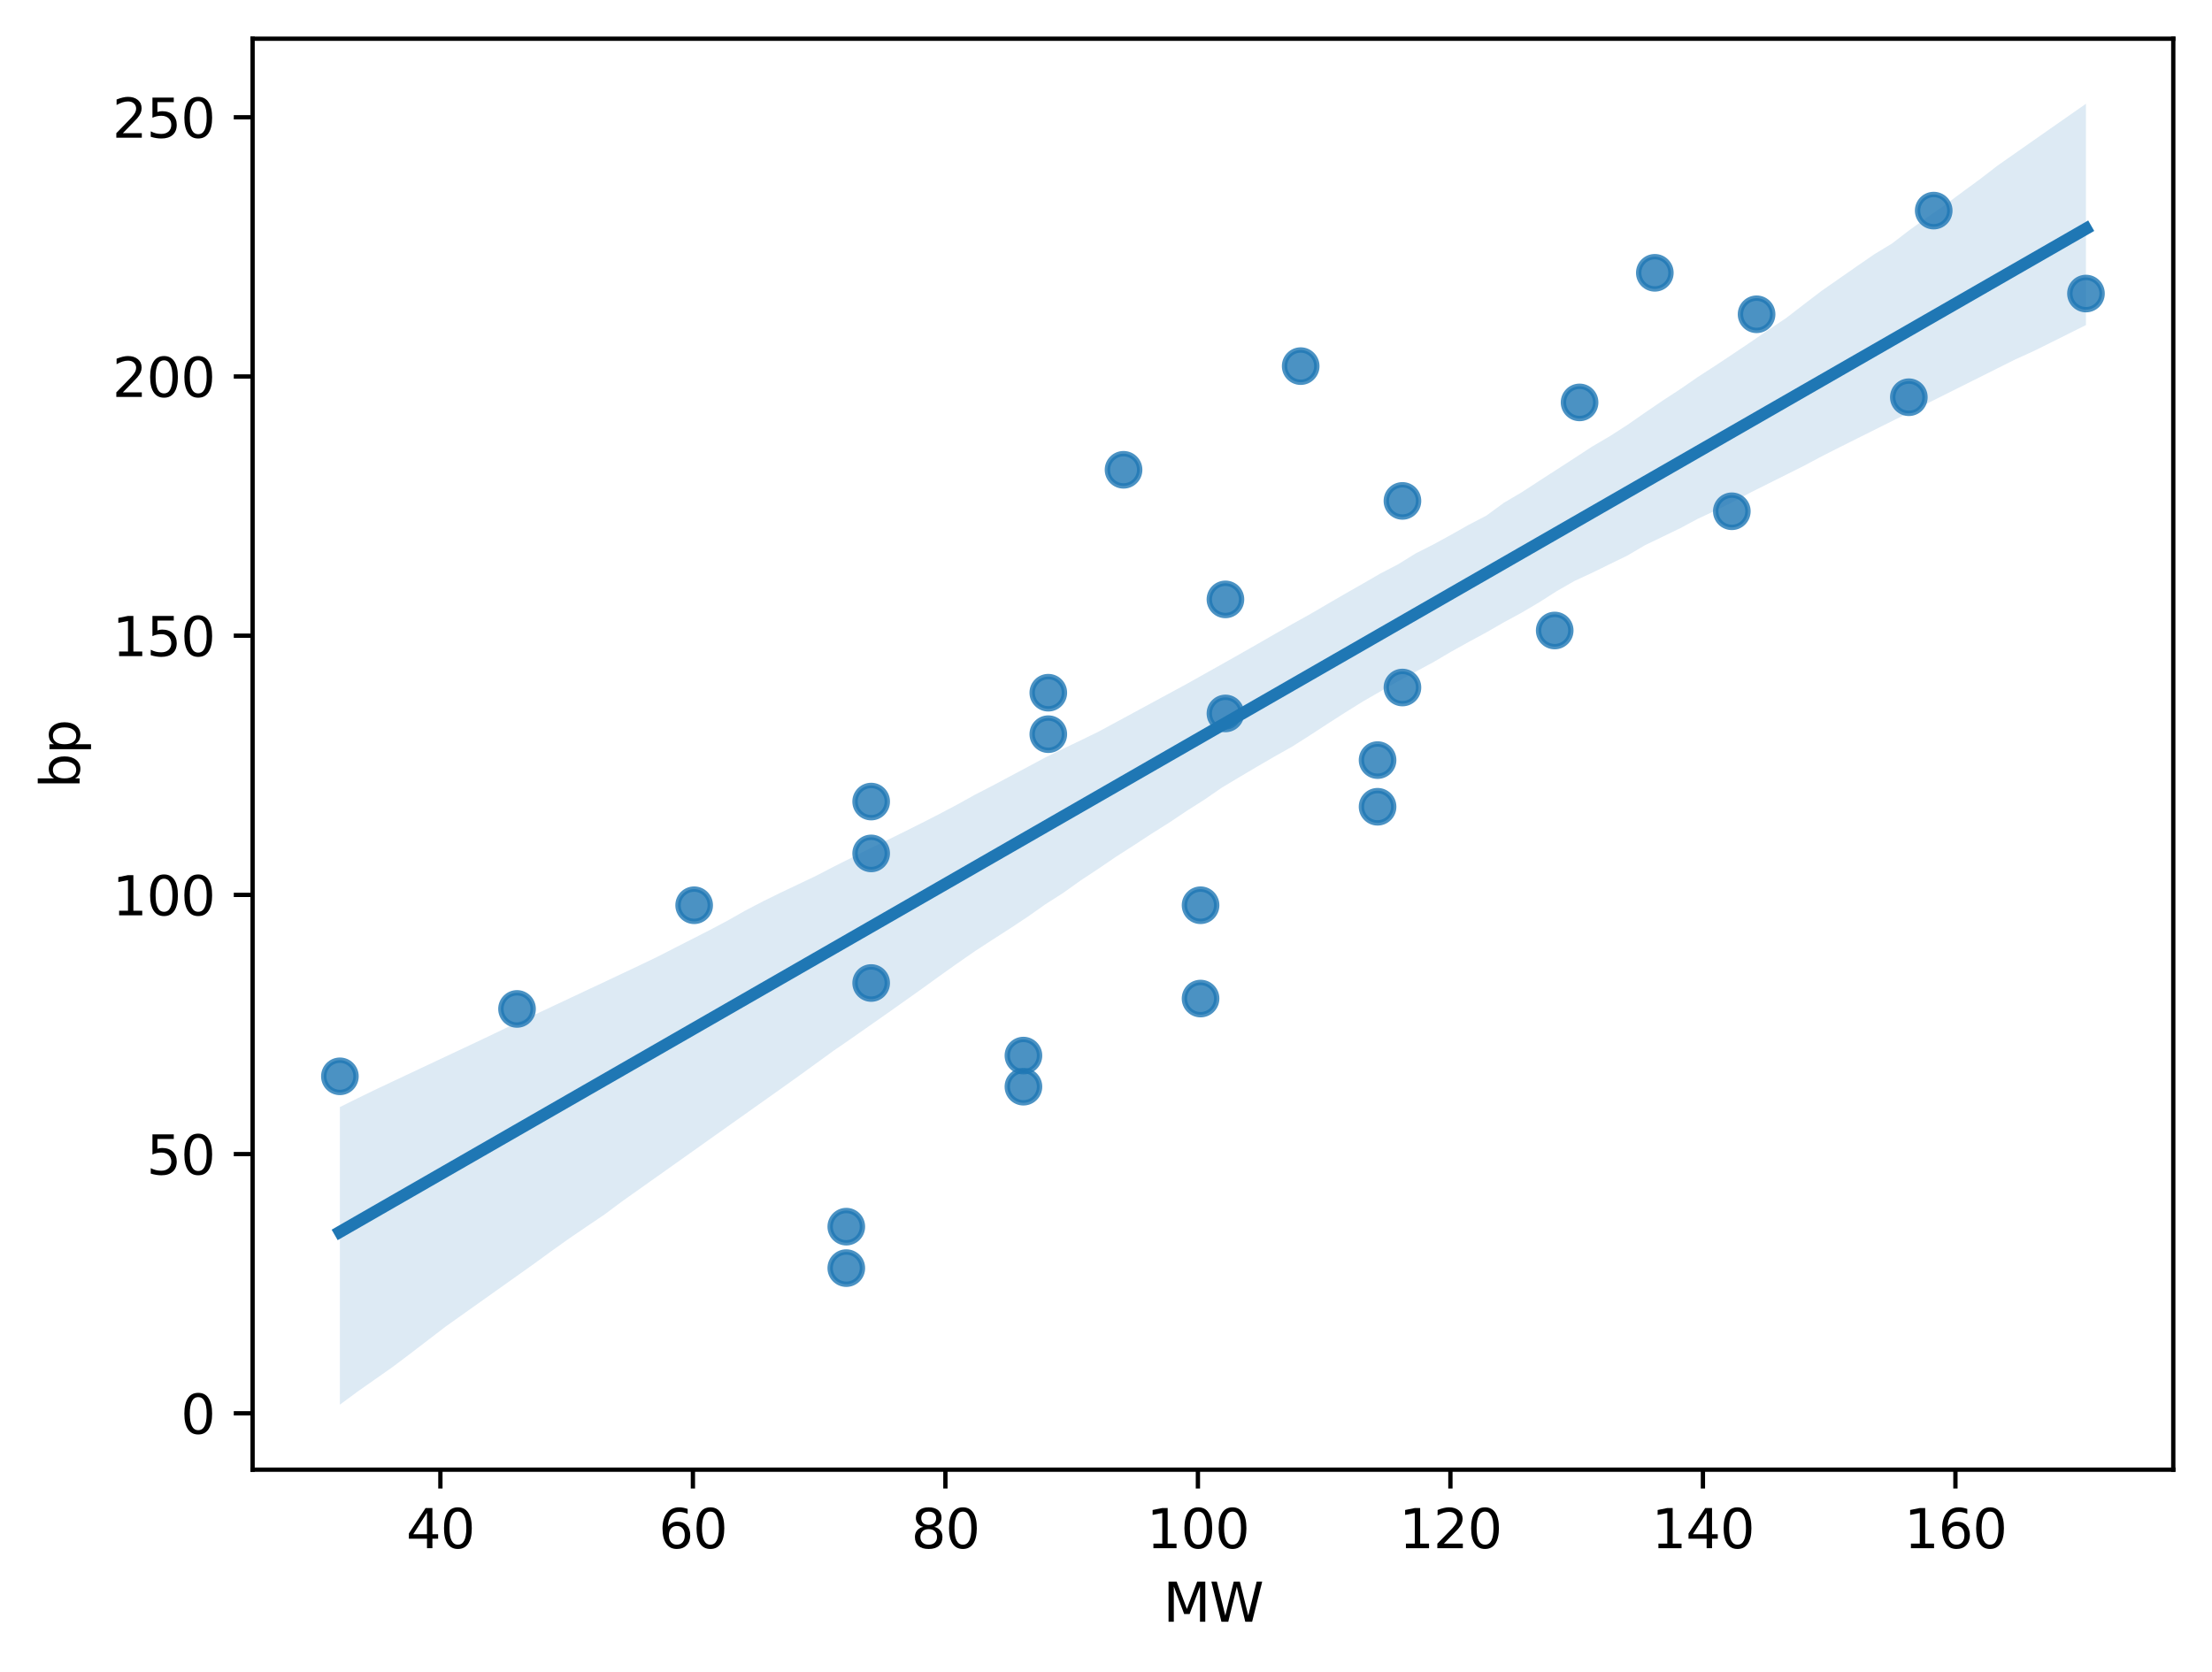 <?xml version="1.0" encoding="utf-8" standalone="no"?>
<!DOCTYPE svg PUBLIC "-//W3C//DTD SVG 1.1//EN"
  "http://www.w3.org/Graphics/SVG/1.1/DTD/svg11.dtd">
<svg xmlns:xlink="http://www.w3.org/1999/xlink" width="411.286pt" height="310.868pt" viewBox="0 0 411.286 310.868" xmlns="http://www.w3.org/2000/svg" version="1.1">
 <defs>
  <style type="text/css">*{stroke-linejoin: round; stroke-linecap: butt}</style>
 </defs>
 <g id="figure_1">
  <g id="patch_1">
   <path d="M 0 310.868 
L 411.286 310.868 
L 411.286 0 
L 0 0 
z
" style="fill: #ffffff"/>
  </g>
  <g id="axes_1">
   <g id="patch_2">
    <path d="M 46.966 273.312 
L 404.086 273.312 
L 404.086 7.2 
L 46.966 7.2 
z
" style="fill: #ffffff"/>
   </g>
   <g id="PathCollection_1">
    <defs>
     <path id="mb91663ed83" d="M 0 3 
C 0.796 3 1.559 2.684 2.121 2.121 
C 2.684 1.559 3 0.796 3 0 
C 3 -0.796 2.684 -1.559 2.121 -2.121 
C 1.559 -2.684 0.796 -3 0 -3 
C -0.796 -3 -1.559 -2.684 -2.121 -2.121 
C -2.684 -1.559 -3 -0.796 -3 0 
C -3 0.796 -2.684 1.559 -2.121 2.121 
C -1.559 2.684 -0.796 3 0 3 
z
" style="stroke: #1f77b4; stroke-opacity: 0.8"/>
    </defs>
    <g clip-path="url(#p7484271061)">
     <use xlink:href="#mb91663ed83" x="63.198" y="200.157" style="fill: #1f77b4; fill-opacity: 0.8; stroke: #1f77b4; stroke-opacity: 0.8"/>
     <use xlink:href="#mb91663ed83" x="96.133" y="187.625" style="fill: #1f77b4; fill-opacity: 0.8; stroke: #1f77b4; stroke-opacity: 0.8"/>
     <use xlink:href="#mb91663ed83" x="129.068" y="168.344" style="fill: #1f77b4; fill-opacity: 0.8; stroke: #1f77b4; stroke-opacity: 0.8"/>
     <use xlink:href="#mb91663ed83" x="161.98" y="149.064" style="fill: #1f77b4; fill-opacity: 0.8; stroke: #1f77b4; stroke-opacity: 0.8"/>
     <use xlink:href="#mb91663ed83" x="194.915" y="128.819" style="fill: #1f77b4; fill-opacity: 0.8; stroke: #1f77b4; stroke-opacity: 0.8"/>
     <use xlink:href="#mb91663ed83" x="227.85" y="111.467" style="fill: #1f77b4; fill-opacity: 0.8; stroke: #1f77b4; stroke-opacity: 0.8"/>
     <use xlink:href="#mb91663ed83" x="260.761" y="93.15" style="fill: #1f77b4; fill-opacity: 0.8; stroke: #1f77b4; stroke-opacity: 0.8"/>
     <use xlink:href="#mb91663ed83" x="293.696" y="74.834" style="fill: #1f77b4; fill-opacity: 0.8; stroke: #1f77b4; stroke-opacity: 0.8"/>
     <use xlink:href="#mb91663ed83" x="326.608" y="58.446" style="fill: #1f77b4; fill-opacity: 0.8; stroke: #1f77b4; stroke-opacity: 0.8"/>
     <use xlink:href="#mb91663ed83" x="359.542" y="39.165" style="fill: #1f77b4; fill-opacity: 0.8; stroke: #1f77b4; stroke-opacity: 0.8"/>
     <use xlink:href="#mb91663ed83" x="157.355" y="228.114" style="fill: #1f77b4; fill-opacity: 0.8; stroke: #1f77b4; stroke-opacity: 0.8"/>
     <use xlink:href="#mb91663ed83" x="190.29" y="196.301" style="fill: #1f77b4; fill-opacity: 0.8; stroke: #1f77b4; stroke-opacity: 0.8"/>
     <use xlink:href="#mb91663ed83" x="223.225" y="168.344" style="fill: #1f77b4; fill-opacity: 0.8; stroke: #1f77b4; stroke-opacity: 0.8"/>
     <use xlink:href="#mb91663ed83" x="256.137" y="141.352" style="fill: #1f77b4; fill-opacity: 0.8; stroke: #1f77b4; stroke-opacity: 0.8"/>
     <use xlink:href="#mb91663ed83" x="289.072" y="117.251" style="fill: #1f77b4; fill-opacity: 0.8; stroke: #1f77b4; stroke-opacity: 0.8"/>
     <use xlink:href="#mb91663ed83" x="322.006" y="95.078" style="fill: #1f77b4; fill-opacity: 0.8; stroke: #1f77b4; stroke-opacity: 0.8"/>
     <use xlink:href="#mb91663ed83" x="354.918" y="73.87" style="fill: #1f77b4; fill-opacity: 0.8; stroke: #1f77b4; stroke-opacity: 0.8"/>
     <use xlink:href="#mb91663ed83" x="387.853" y="54.59" style="fill: #1f77b4; fill-opacity: 0.8; stroke: #1f77b4; stroke-opacity: 0.8"/>
     <use xlink:href="#mb91663ed83" x="190.29" y="202.085" style="fill: #1f77b4; fill-opacity: 0.8; stroke: #1f77b4; stroke-opacity: 0.8"/>
     <use xlink:href="#mb91663ed83" x="256.137" y="150.028" style="fill: #1f77b4; fill-opacity: 0.8; stroke: #1f77b4; stroke-opacity: 0.8"/>
     <use xlink:href="#mb91663ed83" x="157.355" y="235.826" style="fill: #1f77b4; fill-opacity: 0.8; stroke: #1f77b4; stroke-opacity: 0.8"/>
     <use xlink:href="#mb91663ed83" x="223.225" y="185.697" style="fill: #1f77b4; fill-opacity: 0.8; stroke: #1f77b4; stroke-opacity: 0.8"/>
     <use xlink:href="#mb91663ed83" x="161.98" y="158.704" style="fill: #1f77b4; fill-opacity: 0.8; stroke: #1f77b4; stroke-opacity: 0.8"/>
     <use xlink:href="#mb91663ed83" x="161.98" y="182.804" style="fill: #1f77b4; fill-opacity: 0.8; stroke: #1f77b4; stroke-opacity: 0.8"/>
     <use xlink:href="#mb91663ed83" x="194.915" y="136.531" style="fill: #1f77b4; fill-opacity: 0.8; stroke: #1f77b4; stroke-opacity: 0.8"/>
     <use xlink:href="#mb91663ed83" x="227.85" y="132.675" style="fill: #1f77b4; fill-opacity: 0.8; stroke: #1f77b4; stroke-opacity: 0.8"/>
     <use xlink:href="#mb91663ed83" x="260.761" y="127.855" style="fill: #1f77b4; fill-opacity: 0.8; stroke: #1f77b4; stroke-opacity: 0.8"/>
     <use xlink:href="#mb91663ed83" x="208.906" y="87.366" style="fill: #1f77b4; fill-opacity: 0.8; stroke: #1f77b4; stroke-opacity: 0.8"/>
     <use xlink:href="#mb91663ed83" x="241.841" y="68.086" style="fill: #1f77b4; fill-opacity: 0.8; stroke: #1f77b4; stroke-opacity: 0.8"/>
     <use xlink:href="#mb91663ed83" x="307.687" y="50.733" style="fill: #1f77b4; fill-opacity: 0.8; stroke: #1f77b4; stroke-opacity: 0.8"/>
    </g>
   </g>
   <g id="FillBetweenPolyCollection_1">
    <path d="M 63.198 205.877 
L 63.198 261.216 
L 66.478 258.792 
L 69.757 256.489 
L 73.036 254.187 
L 76.316 251.712 
L 79.595 249.198 
L 82.874 246.683 
L 86.154 244.351 
L 89.433 242.026 
L 92.712 239.696 
L 95.992 237.366 
L 99.271 235.035 
L 102.55 232.646 
L 105.83 230.311 
L 109.109 228.075 
L 112.388 225.864 
L 115.668 223.411 
L 118.947 221.088 
L 122.226 218.765 
L 125.506 216.438 
L 128.785 214.109 
L 132.064 211.779 
L 135.344 209.453 
L 138.623 207.13 
L 141.902 204.803 
L 145.182 202.476 
L 148.461 200.137 
L 151.741 197.757 
L 155.02 195.377 
L 158.299 193.122 
L 161.579 190.82 
L 164.858 188.524 
L 168.137 186.204 
L 171.417 183.875 
L 174.696 181.503 
L 177.975 179.173 
L 181.255 176.895 
L 184.534 174.76 
L 187.813 172.651 
L 191.093 170.478 
L 194.372 168.167 
L 197.651 166.073 
L 200.931 163.733 
L 204.21 161.568 
L 207.489 159.336 
L 210.769 157.231 
L 214.048 155.086 
L 217.327 153.022 
L 220.607 150.827 
L 223.886 148.741 
L 227.165 146.484 
L 230.445 144.518 
L 233.724 142.578 
L 237.003 140.674 
L 240.283 138.827 
L 243.562 136.741 
L 246.841 134.601 
L 250.121 132.498 
L 253.4 130.454 
L 256.679 128.568 
L 259.959 126.689 
L 263.238 124.901 
L 266.517 123.135 
L 269.797 121.204 
L 273.076 119.379 
L 276.355 117.606 
L 279.635 115.719 
L 282.914 113.945 
L 286.193 112.009 
L 289.473 109.914 
L 292.752 108.038 
L 296.031 106.521 
L 299.311 104.91 
L 302.59 103.313 
L 305.869 101.385 
L 309.149 99.807 
L 312.428 98.22 
L 315.707 96.465 
L 318.987 94.929 
L 322.266 93.315 
L 325.545 91.556 
L 328.825 89.92 
L 332.104 88.282 
L 335.383 86.641 
L 338.663 84.89 
L 341.942 83.227 
L 345.221 81.586 
L 348.501 79.949 
L 351.78 78.313 
L 355.06 76.698 
L 358.339 75.024 
L 361.618 73.384 
L 364.898 71.744 
L 368.177 70.104 
L 371.456 68.464 
L 374.736 66.828 
L 378.015 65.342 
L 381.294 63.72 
L 384.574 62.084 
L 387.853 60.447 
L 387.853 19.296 
L 387.853 19.296 
L 384.574 21.585 
L 381.294 23.874 
L 378.015 26.169 
L 374.736 28.466 
L 371.456 30.763 
L 368.177 33.293 
L 364.898 35.695 
L 361.618 38.125 
L 358.339 40.413 
L 355.06 42.772 
L 351.78 45.288 
L 348.501 47.28 
L 345.221 49.54 
L 341.942 51.823 
L 338.663 54.112 
L 335.383 56.617 
L 332.104 59.142 
L 328.825 61.334 
L 325.545 63.585 
L 322.266 65.791 
L 318.987 67.968 
L 315.707 70.09 
L 312.428 72.356 
L 309.149 74.496 
L 305.869 76.732 
L 302.59 79.012 
L 299.311 81.123 
L 296.031 83.045 
L 292.752 85.185 
L 289.473 87.312 
L 286.193 89.424 
L 282.914 91.561 
L 279.635 93.492 
L 276.355 95.896 
L 273.076 97.597 
L 269.797 99.454 
L 266.517 101.248 
L 263.238 102.903 
L 259.959 104.935 
L 256.679 106.646 
L 253.4 108.539 
L 250.121 110.405 
L 246.841 112.314 
L 243.562 114.228 
L 240.283 116.052 
L 237.003 117.921 
L 233.724 119.81 
L 230.445 121.677 
L 227.165 123.533 
L 223.886 125.371 
L 220.607 127.211 
L 217.327 128.986 
L 214.048 130.76 
L 210.769 132.537 
L 207.489 134.311 
L 204.21 136.085 
L 200.931 137.679 
L 197.651 139.256 
L 194.372 140.856 
L 191.093 142.609 
L 187.813 144.358 
L 184.534 146.11 
L 181.255 147.802 
L 177.975 149.622 
L 174.696 151.354 
L 171.417 153.032 
L 168.137 154.673 
L 164.858 156.29 
L 161.579 157.866 
L 158.299 159.52 
L 155.02 161.166 
L 151.741 162.869 
L 148.461 164.431 
L 145.182 165.988 
L 141.902 167.597 
L 138.623 169.306 
L 135.344 171.165 
L 132.064 172.905 
L 128.785 174.58 
L 125.506 176.255 
L 122.226 177.93 
L 118.947 179.507 
L 115.668 181.054 
L 112.388 182.602 
L 109.109 184.138 
L 105.83 185.681 
L 102.55 187.223 
L 99.271 188.766 
L 95.992 190.236 
L 92.712 191.822 
L 89.433 193.391 
L 86.154 194.933 
L 82.874 196.475 
L 79.595 198.017 
L 76.316 199.559 
L 73.036 201.104 
L 69.757 202.649 
L 66.478 204.244 
L 63.198 205.877 
z
" clip-path="url(#p7484271061)" style="fill: #1f77b4; fill-opacity: 0.15"/>
   </g>
   <g id="matplotlib.axis_1">
    <g id="xtick_1">
     <g id="line2d_1">
      <defs>
       <path id="mb95172b9bd" d="M 0 0 
L 0 3.5 
" style="stroke: #000000; stroke-width: 0.8"/>
      </defs>
      <g>
       <use xlink:href="#mb95172b9bd" x="81.884" y="273.312" style="stroke: #000000; stroke-width: 0.8"/>
      </g>
     </g>
     <g id="text_1">
      <!-- 40 -->
      <g transform="translate(75.522 287.91) scale(0.1 -0.1)">
       <defs>
        <path id="DejaVuSans-34" d="M 2419 4116 
L 825 1625 
L 2419 1625 
L 2419 4116 
z
M 2253 4666 
L 3047 4666 
L 3047 1625 
L 3713 1625 
L 3713 1100 
L 3047 1100 
L 3047 0 
L 2419 0 
L 2419 1100 
L 313 1100 
L 313 1709 
L 2253 4666 
z
" transform="scale(0.016)"/>
        <path id="DejaVuSans-30" d="M 2034 4250 
Q 1547 4250 1301 3770 
Q 1056 3291 1056 2328 
Q 1056 1369 1301 889 
Q 1547 409 2034 409 
Q 2525 409 2770 889 
Q 3016 1369 3016 2328 
Q 3016 3291 2770 3770 
Q 2525 4250 2034 4250 
z
M 2034 4750 
Q 2819 4750 3233 4129 
Q 3647 3509 3647 2328 
Q 3647 1150 3233 529 
Q 2819 -91 2034 -91 
Q 1250 -91 836 529 
Q 422 1150 422 2328 
Q 422 3509 836 4129 
Q 1250 4750 2034 4750 
z
" transform="scale(0.016)"/>
       </defs>
       <use xlink:href="#DejaVuSans-34"/>
       <use xlink:href="#DejaVuSans-30" transform="translate(63.623 0)"/>
      </g>
     </g>
    </g>
    <g id="xtick_2">
     <g id="line2d_2">
      <g>
       <use xlink:href="#mb95172b9bd" x="128.834" y="273.312" style="stroke: #000000; stroke-width: 0.8"/>
      </g>
     </g>
     <g id="text_2">
      <!-- 60 -->
      <g transform="translate(122.471 287.91) scale(0.1 -0.1)">
       <defs>
        <path id="DejaVuSans-36" d="M 2113 2584 
Q 1688 2584 1439 2293 
Q 1191 2003 1191 1497 
Q 1191 994 1439 701 
Q 1688 409 2113 409 
Q 2538 409 2786 701 
Q 3034 994 3034 1497 
Q 3034 2003 2786 2293 
Q 2538 2584 2113 2584 
z
M 3366 4563 
L 3366 3988 
Q 3128 4100 2886 4159 
Q 2644 4219 2406 4219 
Q 1781 4219 1451 3797 
Q 1122 3375 1075 2522 
Q 1259 2794 1537 2939 
Q 1816 3084 2150 3084 
Q 2853 3084 3261 2657 
Q 3669 2231 3669 1497 
Q 3669 778 3244 343 
Q 2819 -91 2113 -91 
Q 1303 -91 875 529 
Q 447 1150 447 2328 
Q 447 3434 972 4092 
Q 1497 4750 2381 4750 
Q 2619 4750 2861 4703 
Q 3103 4656 3366 4563 
z
" transform="scale(0.016)"/>
       </defs>
       <use xlink:href="#DejaVuSans-36"/>
       <use xlink:href="#DejaVuSans-30" transform="translate(63.623 0)"/>
      </g>
     </g>
    </g>
    <g id="xtick_3">
     <g id="line2d_3">
      <g>
       <use xlink:href="#mb95172b9bd" x="175.783" y="273.312" style="stroke: #000000; stroke-width: 0.8"/>
      </g>
     </g>
     <g id="text_3">
      <!-- 80 -->
      <g transform="translate(169.42 287.91) scale(0.1 -0.1)">
       <defs>
        <path id="DejaVuSans-38" d="M 2034 2216 
Q 1584 2216 1326 1975 
Q 1069 1734 1069 1313 
Q 1069 891 1326 650 
Q 1584 409 2034 409 
Q 2484 409 2743 651 
Q 3003 894 3003 1313 
Q 3003 1734 2745 1975 
Q 2488 2216 2034 2216 
z
M 1403 2484 
Q 997 2584 770 2862 
Q 544 3141 544 3541 
Q 544 4100 942 4425 
Q 1341 4750 2034 4750 
Q 2731 4750 3128 4425 
Q 3525 4100 3525 3541 
Q 3525 3141 3298 2862 
Q 3072 2584 2669 2484 
Q 3125 2378 3379 2068 
Q 3634 1759 3634 1313 
Q 3634 634 3220 271 
Q 2806 -91 2034 -91 
Q 1263 -91 848 271 
Q 434 634 434 1313 
Q 434 1759 690 2068 
Q 947 2378 1403 2484 
z
M 1172 3481 
Q 1172 3119 1398 2916 
Q 1625 2713 2034 2713 
Q 2441 2713 2670 2916 
Q 2900 3119 2900 3481 
Q 2900 3844 2670 4047 
Q 2441 4250 2034 4250 
Q 1625 4250 1398 4047 
Q 1172 3844 1172 3481 
z
" transform="scale(0.016)"/>
       </defs>
       <use xlink:href="#DejaVuSans-38"/>
       <use xlink:href="#DejaVuSans-30" transform="translate(63.623 0)"/>
      </g>
     </g>
    </g>
    <g id="xtick_4">
     <g id="line2d_4">
      <g>
       <use xlink:href="#mb95172b9bd" x="222.732" y="273.312" style="stroke: #000000; stroke-width: 0.8"/>
      </g>
     </g>
     <g id="text_4">
      <!-- 100 -->
      <g transform="translate(213.188 287.91) scale(0.1 -0.1)">
       <defs>
        <path id="DejaVuSans-31" d="M 794 531 
L 1825 531 
L 1825 4091 
L 703 3866 
L 703 4441 
L 1819 4666 
L 2450 4666 
L 2450 531 
L 3481 531 
L 3481 0 
L 794 0 
L 794 531 
z
" transform="scale(0.016)"/>
       </defs>
       <use xlink:href="#DejaVuSans-31"/>
       <use xlink:href="#DejaVuSans-30" transform="translate(63.623 0)"/>
       <use xlink:href="#DejaVuSans-30" transform="translate(127.246 0)"/>
      </g>
     </g>
    </g>
    <g id="xtick_5">
     <g id="line2d_5">
      <g>
       <use xlink:href="#mb95172b9bd" x="269.681" y="273.312" style="stroke: #000000; stroke-width: 0.8"/>
      </g>
     </g>
     <g id="text_5">
      <!-- 120 -->
      <g transform="translate(260.138 287.91) scale(0.1 -0.1)">
       <defs>
        <path id="DejaVuSans-32" d="M 1228 531 
L 3431 531 
L 3431 0 
L 469 0 
L 469 531 
Q 828 903 1448 1529 
Q 2069 2156 2228 2338 
Q 2531 2678 2651 2914 
Q 2772 3150 2772 3378 
Q 2772 3750 2511 3984 
Q 2250 4219 1831 4219 
Q 1534 4219 1204 4116 
Q 875 4013 500 3803 
L 500 4441 
Q 881 4594 1212 4672 
Q 1544 4750 1819 4750 
Q 2544 4750 2975 4387 
Q 3406 4025 3406 3419 
Q 3406 3131 3298 2873 
Q 3191 2616 2906 2266 
Q 2828 2175 2409 1742 
Q 1991 1309 1228 531 
z
" transform="scale(0.016)"/>
       </defs>
       <use xlink:href="#DejaVuSans-31"/>
       <use xlink:href="#DejaVuSans-32" transform="translate(63.623 0)"/>
       <use xlink:href="#DejaVuSans-30" transform="translate(127.246 0)"/>
      </g>
     </g>
    </g>
    <g id="xtick_6">
     <g id="line2d_6">
      <g>
       <use xlink:href="#mb95172b9bd" x="316.631" y="273.312" style="stroke: #000000; stroke-width: 0.8"/>
      </g>
     </g>
     <g id="text_6">
      <!-- 140 -->
      <g transform="translate(307.087 287.91) scale(0.1 -0.1)">
       <use xlink:href="#DejaVuSans-31"/>
       <use xlink:href="#DejaVuSans-34" transform="translate(63.623 0)"/>
       <use xlink:href="#DejaVuSans-30" transform="translate(127.246 0)"/>
      </g>
     </g>
    </g>
    <g id="xtick_7">
     <g id="line2d_7">
      <g>
       <use xlink:href="#mb95172b9bd" x="363.58" y="273.312" style="stroke: #000000; stroke-width: 0.8"/>
      </g>
     </g>
     <g id="text_7">
      <!-- 160 -->
      <g transform="translate(354.036 287.91) scale(0.1 -0.1)">
       <use xlink:href="#DejaVuSans-31"/>
       <use xlink:href="#DejaVuSans-36" transform="translate(63.623 0)"/>
       <use xlink:href="#DejaVuSans-30" transform="translate(127.246 0)"/>
      </g>
     </g>
    </g>
    <g id="text_8">
     <!-- MW -->
     <g transform="translate(216.268 301.589) scale(0.1 -0.1)">
      <defs>
       <path id="DejaVuSans-4d" d="M 628 4666 
L 1569 4666 
L 2759 1491 
L 3956 4666 
L 4897 4666 
L 4897 0 
L 4281 0 
L 4281 4097 
L 3078 897 
L 2444 897 
L 1241 4097 
L 1241 0 
L 628 0 
L 628 4666 
z
" transform="scale(0.016)"/>
       <path id="DejaVuSans-57" d="M 213 4666 
L 850 4666 
L 1831 722 
L 2809 4666 
L 3519 4666 
L 4500 722 
L 5478 4666 
L 6119 4666 
L 4947 0 
L 4153 0 
L 3169 4050 
L 2175 0 
L 1381 0 
L 213 4666 
z
" transform="scale(0.016)"/>
      </defs>
      <use xlink:href="#DejaVuSans-4d"/>
      <use xlink:href="#DejaVuSans-57" transform="translate(86.279 0)"/>
     </g>
    </g>
   </g>
   <g id="matplotlib.axis_2">
    <g id="ytick_1">
     <g id="line2d_8">
      <defs>
       <path id="m11a3585b07" d="M 0 0 
L -3.5 0 
" style="stroke: #000000; stroke-width: 0.8"/>
      </defs>
      <g>
       <use xlink:href="#m11a3585b07" x="46.966" y="262.818" style="stroke: #000000; stroke-width: 0.8"/>
      </g>
     </g>
     <g id="text_9">
      <!-- 0 -->
      <g transform="translate(33.603 266.618) scale(0.1 -0.1)">
       <use xlink:href="#DejaVuSans-30"/>
      </g>
     </g>
    </g>
    <g id="ytick_2">
     <g id="line2d_9">
      <g>
       <use xlink:href="#m11a3585b07" x="46.966" y="214.617" style="stroke: #000000; stroke-width: 0.8"/>
      </g>
     </g>
     <g id="text_10">
      <!-- 50 -->
      <g transform="translate(27.241 218.416) scale(0.1 -0.1)">
       <defs>
        <path id="DejaVuSans-35" d="M 691 4666 
L 3169 4666 
L 3169 4134 
L 1269 4134 
L 1269 2991 
Q 1406 3038 1543 3061 
Q 1681 3084 1819 3084 
Q 2600 3084 3056 2656 
Q 3513 2228 3513 1497 
Q 3513 744 3044 326 
Q 2575 -91 1722 -91 
Q 1428 -91 1123 -41 
Q 819 9 494 109 
L 494 744 
Q 775 591 1075 516 
Q 1375 441 1709 441 
Q 2250 441 2565 725 
Q 2881 1009 2881 1497 
Q 2881 1984 2565 2268 
Q 2250 2553 1709 2553 
Q 1456 2553 1204 2497 
Q 953 2441 691 2322 
L 691 4666 
z
" transform="scale(0.016)"/>
       </defs>
       <use xlink:href="#DejaVuSans-35"/>
       <use xlink:href="#DejaVuSans-30" transform="translate(63.623 0)"/>
      </g>
     </g>
    </g>
    <g id="ytick_3">
     <g id="line2d_10">
      <g>
       <use xlink:href="#m11a3585b07" x="46.966" y="166.416" style="stroke: #000000; stroke-width: 0.8"/>
      </g>
     </g>
     <g id="text_11">
      <!-- 100 -->
      <g transform="translate(20.878 170.215) scale(0.1 -0.1)">
       <use xlink:href="#DejaVuSans-31"/>
       <use xlink:href="#DejaVuSans-30" transform="translate(63.623 0)"/>
       <use xlink:href="#DejaVuSans-30" transform="translate(127.246 0)"/>
      </g>
     </g>
    </g>
    <g id="ytick_4">
     <g id="line2d_11">
      <g>
       <use xlink:href="#m11a3585b07" x="46.966" y="118.215" style="stroke: #000000; stroke-width: 0.8"/>
      </g>
     </g>
     <g id="text_12">
      <!-- 150 -->
      <g transform="translate(20.878 122.014) scale(0.1 -0.1)">
       <use xlink:href="#DejaVuSans-31"/>
       <use xlink:href="#DejaVuSans-35" transform="translate(63.623 0)"/>
       <use xlink:href="#DejaVuSans-30" transform="translate(127.246 0)"/>
      </g>
     </g>
    </g>
    <g id="ytick_5">
     <g id="line2d_12">
      <g>
       <use xlink:href="#m11a3585b07" x="46.966" y="70.014" style="stroke: #000000; stroke-width: 0.8"/>
      </g>
     </g>
     <g id="text_13">
      <!-- 200 -->
      <g transform="translate(20.878 73.813) scale(0.1 -0.1)">
       <use xlink:href="#DejaVuSans-32"/>
       <use xlink:href="#DejaVuSans-30" transform="translate(63.623 0)"/>
       <use xlink:href="#DejaVuSans-30" transform="translate(127.246 0)"/>
      </g>
     </g>
    </g>
    <g id="ytick_6">
     <g id="line2d_13">
      <g>
       <use xlink:href="#m11a3585b07" x="46.966" y="21.813" style="stroke: #000000; stroke-width: 0.8"/>
      </g>
     </g>
     <g id="text_14">
      <!-- 250 -->
      <g transform="translate(20.878 25.612) scale(0.1 -0.1)">
       <use xlink:href="#DejaVuSans-32"/>
       <use xlink:href="#DejaVuSans-35" transform="translate(63.623 0)"/>
       <use xlink:href="#DejaVuSans-30" transform="translate(127.246 0)"/>
      </g>
     </g>
    </g>
    <g id="text_15">
     <!-- bp -->
     <g transform="translate(14.798 146.604) rotate(-90) scale(0.1 -0.1)">
      <defs>
       <path id="DejaVuSans-62" d="M 3116 1747 
Q 3116 2381 2855 2742 
Q 2594 3103 2138 3103 
Q 1681 3103 1420 2742 
Q 1159 2381 1159 1747 
Q 1159 1113 1420 752 
Q 1681 391 2138 391 
Q 2594 391 2855 752 
Q 3116 1113 3116 1747 
z
M 1159 2969 
Q 1341 3281 1617 3432 
Q 1894 3584 2278 3584 
Q 2916 3584 3314 3078 
Q 3713 2572 3713 1747 
Q 3713 922 3314 415 
Q 2916 -91 2278 -91 
Q 1894 -91 1617 61 
Q 1341 213 1159 525 
L 1159 0 
L 581 0 
L 581 4863 
L 1159 4863 
L 1159 2969 
z
" transform="scale(0.016)"/>
       <path id="DejaVuSans-70" d="M 1159 525 
L 1159 -1331 
L 581 -1331 
L 581 3500 
L 1159 3500 
L 1159 2969 
Q 1341 3281 1617 3432 
Q 1894 3584 2278 3584 
Q 2916 3584 3314 3078 
Q 3713 2572 3713 1747 
Q 3713 922 3314 415 
Q 2916 -91 2278 -91 
Q 1894 -91 1617 61 
Q 1341 213 1159 525 
z
M 3116 1747 
Q 3116 2381 2855 2742 
Q 2594 3103 2138 3103 
Q 1681 3103 1420 2742 
Q 1159 2381 1159 1747 
Q 1159 1113 1420 752 
Q 1681 391 2138 391 
Q 2594 391 2855 752 
Q 3116 1113 3116 1747 
z
" transform="scale(0.016)"/>
      </defs>
      <use xlink:href="#DejaVuSans-62"/>
      <use xlink:href="#DejaVuSans-70" transform="translate(63.477 0)"/>
     </g>
    </g>
   </g>
   <g id="line2d_14">
    <path d="M 63.198 229.089 
L 66.478 227.205 
L 69.757 225.32 
L 73.036 223.436 
L 76.316 221.552 
L 79.595 219.667 
L 82.874 217.783 
L 86.154 215.898 
L 89.433 214.014 
L 92.712 212.13 
L 95.992 210.245 
L 99.271 208.361 
L 102.55 206.476 
L 105.83 204.592 
L 109.109 202.707 
L 112.388 200.823 
L 115.668 198.939 
L 118.947 197.054 
L 122.226 195.17 
L 125.506 193.285 
L 128.785 191.401 
L 132.064 189.517 
L 135.344 187.632 
L 138.623 185.748 
L 141.902 183.863 
L 145.182 181.979 
L 148.461 180.095 
L 151.741 178.21 
L 155.02 176.326 
L 158.299 174.441 
L 161.579 172.557 
L 164.858 170.673 
L 168.137 168.788 
L 171.417 166.904 
L 174.696 165.019 
L 177.975 163.135 
L 181.255 161.25 
L 184.534 159.366 
L 187.813 157.482 
L 191.093 155.597 
L 194.372 153.713 
L 197.651 151.828 
L 200.931 149.944 
L 204.21 148.06 
L 207.489 146.175 
L 210.769 144.291 
L 214.048 142.406 
L 217.327 140.522 
L 220.607 138.638 
L 223.886 136.753 
L 227.165 134.869 
L 230.445 132.984 
L 233.724 131.1 
L 237.003 129.216 
L 240.283 127.331 
L 243.562 125.447 
L 246.841 123.562 
L 250.121 121.678 
L 253.4 119.794 
L 256.679 117.909 
L 259.959 116.025 
L 263.238 114.14 
L 266.517 112.256 
L 269.797 110.371 
L 273.076 108.487 
L 276.355 106.603 
L 279.635 104.718 
L 282.914 102.834 
L 286.193 100.949 
L 289.473 99.065 
L 292.752 97.181 
L 296.031 95.296 
L 299.311 93.412 
L 302.59 91.527 
L 305.869 89.643 
L 309.149 87.759 
L 312.428 85.874 
L 315.707 83.99 
L 318.987 82.105 
L 322.266 80.221 
L 325.545 78.337 
L 328.825 76.452 
L 332.104 74.568 
L 335.383 72.683 
L 338.663 70.799 
L 341.942 68.914 
L 345.221 67.03 
L 348.501 65.146 
L 351.78 63.261 
L 355.06 61.377 
L 358.339 59.492 
L 361.618 57.608 
L 364.898 55.724 
L 368.177 53.839 
L 371.456 51.955 
L 374.736 50.07 
L 378.015 48.186 
L 381.294 46.302 
L 384.574 44.417 
L 387.853 42.533 
" clip-path="url(#p7484271061)" style="fill: none; stroke: #1f77b4; stroke-width: 2.25; stroke-linecap: square"/>
   </g>
   <g id="patch_3">
    <path d="M 46.966 273.312 
L 46.966 7.2 
" style="fill: none; stroke: #000000; stroke-width: 0.8; stroke-linejoin: miter; stroke-linecap: square"/>
   </g>
   <g id="patch_4">
    <path d="M 404.086 273.312 
L 404.086 7.2 
" style="fill: none; stroke: #000000; stroke-width: 0.8; stroke-linejoin: miter; stroke-linecap: square"/>
   </g>
   <g id="patch_5">
    <path d="M 46.966 273.312 
L 404.086 273.312 
" style="fill: none; stroke: #000000; stroke-width: 0.8; stroke-linejoin: miter; stroke-linecap: square"/>
   </g>
   <g id="patch_6">
    <path d="M 46.966 7.2 
L 404.086 7.2 
" style="fill: none; stroke: #000000; stroke-width: 0.8; stroke-linejoin: miter; stroke-linecap: square"/>
   </g>
  </g>
 </g>
 <defs>
  <clipPath id="p7484271061">
   <rect x="46.966" y="7.2" width="357.12" height="266.112"/>
  </clipPath>
 </defs>
</svg>